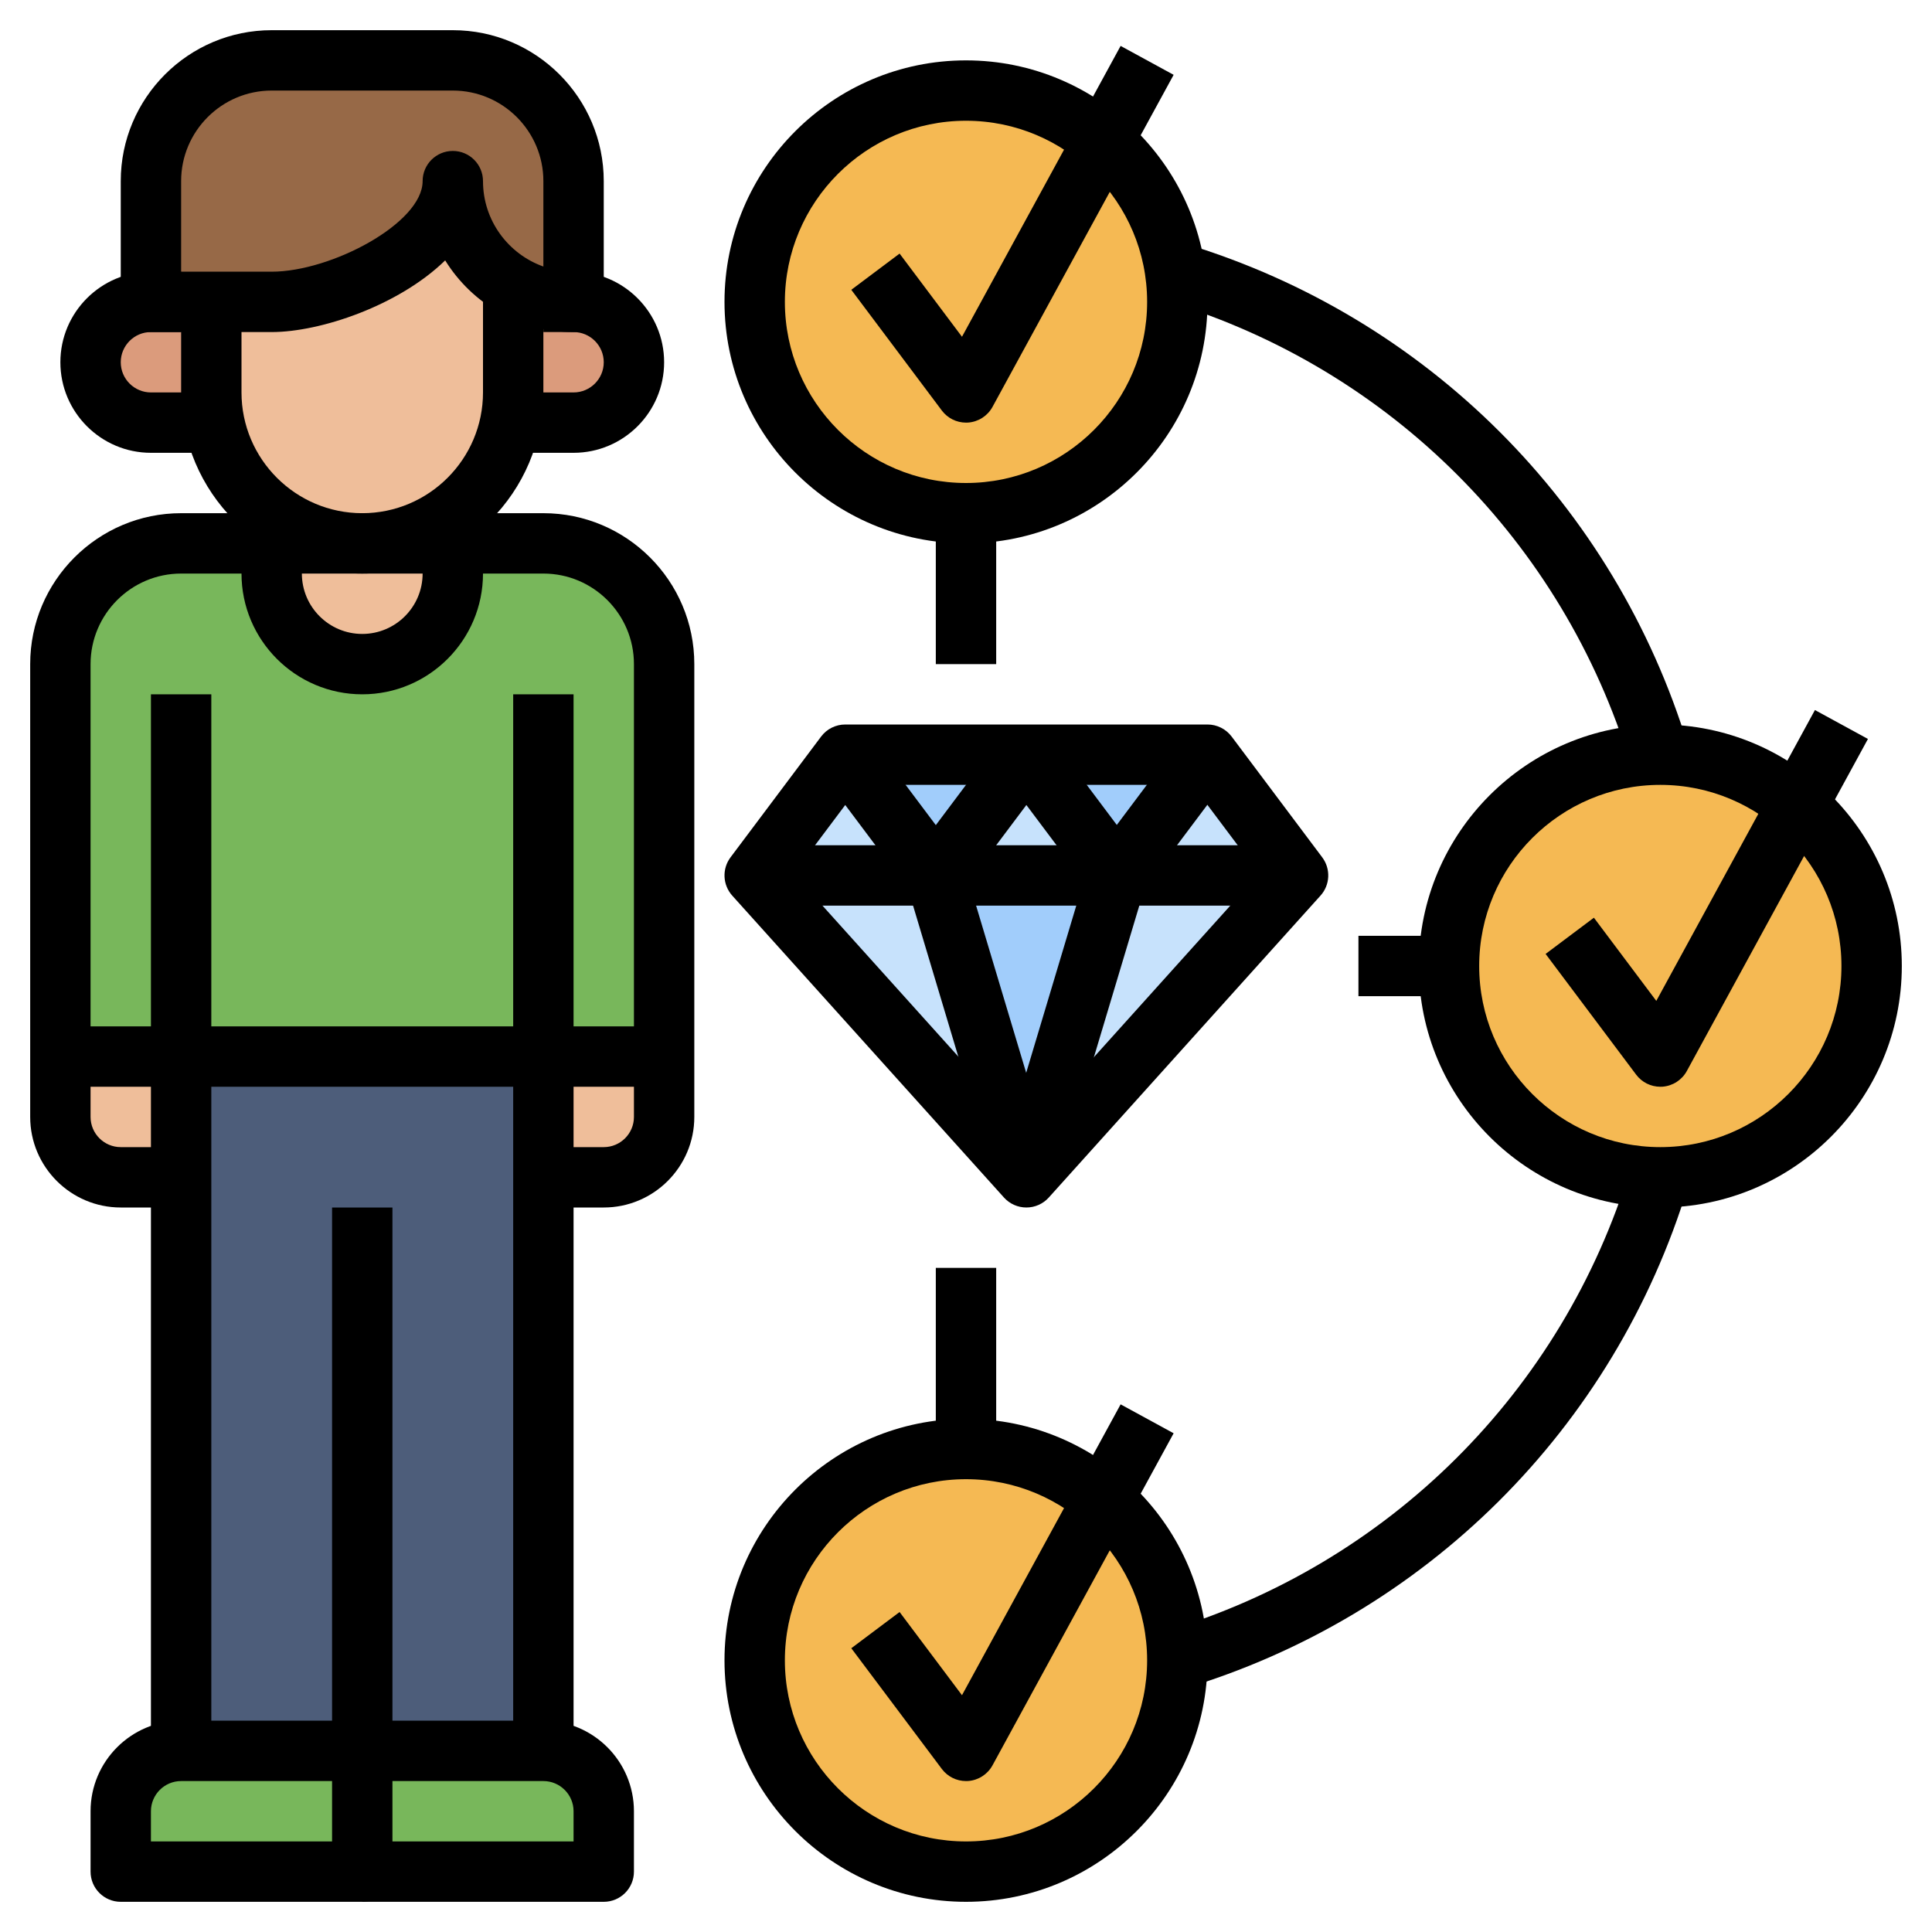 <svg xmlns="http://www.w3.org/2000/svg" id="Layer_3" height="512" viewBox="0 0 64 64" width="512"><g><g><circle cx="55" cy="32" fill="#f5b953" r="7"></circle></g><g><circle cx="32" cy="10" fill="#f5b953" r="7"></circle></g><g><circle cx="32" cy="55" fill="#f5b953" r="7"></circle></g><g><path d="m40 25 3 4-9 10-9-10 3-4z" fill="#c7e2fc"></path></g><g><path d="m37 29-3 10-3-10" fill="#a1cdfb"></path></g><g><path d="m28 25 3 4 3-4 3 4 3-4" fill="#a1cdfb"></path></g><g><path d="m18 39h2c1.105 0 2-.895 2-2v-15c0-2.209-1.791-4-4-4h-12c-2.209 0-4 1.791-4 4v15c0 1.105.895 2 2 2h2" fill="#78b75b"></path></g><g><path d="m9 18v1c0 1.657 1.343 3 3 3 1.657 0 3-1.343 3-3v-1" fill="#efbe9a"></path></g><g><path d="m6 39h-2c-1.105 0-2-.895-2-2v-2h4z" fill="#efbe9a"></path></g><g><path d="m20 39h-2v-4h4v2c0 1.105-.895 2-2 2z" fill="#efbe9a"></path></g><g><path d="m6 35h12v23h-12z" fill="#4d5d7a"></path></g><g><path d="m12 58h-6c-1.105 0-2 .895-2 2v2h8z" fill="#78b75b"></path></g><g><path d="m12 58h6c1.105 0 2 .895 2 2v2h-8z" fill="#78b75b"></path></g><g><path d="m8 10h-3c-1.105 0-2 .895-2 2 0 1.105.895 2 2 2h3" fill="#db9b7c"></path></g><g><path d="m16 10h3c1.105 0 2 .895 2 2 0 1.105-.895 2-2 2h-3" fill="#db9b7c"></path></g><g><path d="m17 6v7c0 2.761-2.239 5-5 5-2.761 0-5-2.239-5-5v-7" fill="#efbe9a"></path></g><g><path d="m15 6c0 2.209-3.791 4-6 4h-4v-4c0-2.209 1.791-4 4-4h6c2.209 0 4 1.791 4 4v4c-2.209 0-4-1.791-4-4z" fill="#976947"></path></g><g><path d="m5 23h2v35h-2z"></path></g><g><path d="m12 63h-8c-.553 0-1-.448-1-1v-2c0-1.654 1.346-3 3-3h5v-17h2v22c0 .552-.447 1-1 1zm-7-2h6v-2h-5c-.552 0-1 .449-1 1z"></path></g><g><path d="m17 23h2v35h-2z"></path></g><g><path d="m20 63h-8v-2h7v-1c0-.551-.448-1-1-1h-6v-2h6c1.654 0 3 1.346 3 3v2c0 .552-.447 1-1 1z"></path></g><g><path d="m2 34h20v2h-20z"></path></g><g><path d="m19 11c-1.794 0-3.371-.95-4.253-2.374-1.537 1.498-4.135 2.374-5.747 2.374h-4c-.553 0-1-.448-1-1v-4c0-2.757 2.243-5 5-5h6c2.757 0 5 2.243 5 5v4c0 .552-.447 1-1 1zm-13-2h3c1.975 0 5-1.609 5-3 0-.552.447-1 1-1s1 .448 1 1c0 1.304.836 2.416 2 2.829v-2.829c0-1.654-1.346-3-3-3h-6c-1.654 0-3 1.346-3 3z"></path></g><g><path d="m12 19c-3.309 0-6-2.691-6-6v-3h2v3c0 2.206 1.794 4 4 4s4-1.794 4-4v-4h2v4c0 3.309-2.691 6-6 6z"></path></g><g><path d="m7 15h-2c-1.654 0-3-1.346-3-3s1.346-3 3-3h1v2h-1c-.552 0-1 .449-1 1s.448 1 1 1h2z"></path></g><g><path d="m19 15h-2v-2h2c.552 0 1-.449 1-1s-.448-1-1-1h-1v-2h1c1.654 0 3 1.346 3 3s-1.346 3-3 3z"></path></g><g><path d="m12 23c-2.206 0-4-1.794-4-4v-1h2v1c0 1.103.897 2 2 2s2-.897 2-2v-1h2v1c0 2.206-1.794 4-4 4z"></path></g><g><path d="m20 40h-2v-2h2c.552 0 1-.449 1-1v-15c0-1.654-1.346-3-3-3h-12c-1.654 0-3 1.346-3 3v15c0 .551.448 1 1 1h2v2h-2c-1.654 0-3-1.346-3-3v-15c0-2.757 2.243-5 5-5h12c2.757 0 5 2.243 5 5v15c0 1.654-1.346 3-3 3z"></path></g><g><path d="m34 40c-.283 0-.554-.12-.743-.331l-9-10c-.319-.355-.344-.887-.057-1.269l3-4c.188-.252.485-.4.8-.4h12c.314 0 .611.148.8.4l3 4c.287.382.263.914-.057 1.269l-9 10c-.189.211-.46.331-.743.331zm-7.707-11.058 7.707 8.563 7.707-8.563-2.207-2.942h-11z"></path></g><g><path d="m25 28h18v2h-18z"></path></g><g><path d="m31.5 28.78h2v10.44h-2z" transform="matrix(.958 -.287 .287 .958 -8.399 10.773)"></path></g><g><path d="m30.28 33h10.44v2h-10.44z" transform="matrix(.287 -.958 .958 .287 -7.26 58.245)"></path></g><g><path d="m28.5 24.5h2v5h-2z" transform="matrix(.8 -.6 .6 .8 -10.3 23.1)"></path></g><g><path d="m36 26h5v2h-5z" transform="matrix(.6 -.8 .8 .6 -6.203 41.591)"></path></g><g><path d="m36.2 29.6-2.2-2.933-2.2 2.933-1.6-1.2 3-4c.377-.504 1.223-.504 1.6 0l3 4z"></path></g><g><path d="m39.163 55.958-.572-1.916c7.402-2.21 13.165-7.942 15.415-15.333l1.914.582c-2.446 8.034-8.71 14.265-16.757 16.667z"></path></g><g><path d="m54.006 25.291c-2.235-7.343-7.954-13.062-15.297-15.297l.582-1.913c7.982 2.43 14.198 8.646 16.629 16.628z"></path></g><g><path d="m55 40c-4.411 0-8-3.589-8-8s3.589-8 8-8 8 3.589 8 8-3.589 8-8 8zm0-14c-3.309 0-6 2.691-6 6s2.691 6 6 6 6-2.691 6-6-2.691-6-6-6z"></path></g><g><path d="m55 36c-.313 0-.61-.147-.8-.4l-3-4 1.6-1.2 2.067 2.756 5.255-9.635 1.756.958-6 11c-.163.298-.467.494-.806.519-.024.001-.049.002-.072.002z"></path></g><g><path d="m32 18c-4.411 0-8-3.589-8-8s3.589-8 8-8 8 3.589 8 8-3.589 8-8 8zm0-14c-3.309 0-6 2.691-6 6s2.691 6 6 6 6-2.691 6-6-2.691-6-6-6z"></path></g><g><path d="m32 14c-.313 0-.61-.147-.8-.4l-3-4 1.6-1.2 2.067 2.756 5.255-9.635 1.756.958-6 11c-.163.298-.467.494-.806.519-.024.001-.049.002-.072.002z"></path></g><g><path d="m32 63c-4.411 0-8-3.589-8-8s3.589-8 8-8 8 3.589 8 8-3.589 8-8 8zm0-14c-3.309 0-6 2.691-6 6s2.691 6 6 6 6-2.691 6-6-2.691-6-6-6z"></path></g><g><path d="m32 59c-.313 0-.61-.147-.8-.4l-3-4 1.6-1.2 2.067 2.756 5.255-9.635 1.756.958-6 11c-.163.298-.467.494-.806.519-.024.001-.049.002-.072.002z"></path></g><g><path d="m31 42h2v6h-2z"></path></g><g><path d="m31 17h2v5h-2z"></path></g><g><path d="m45 31h3v2h-3z"></path></g></g></svg>